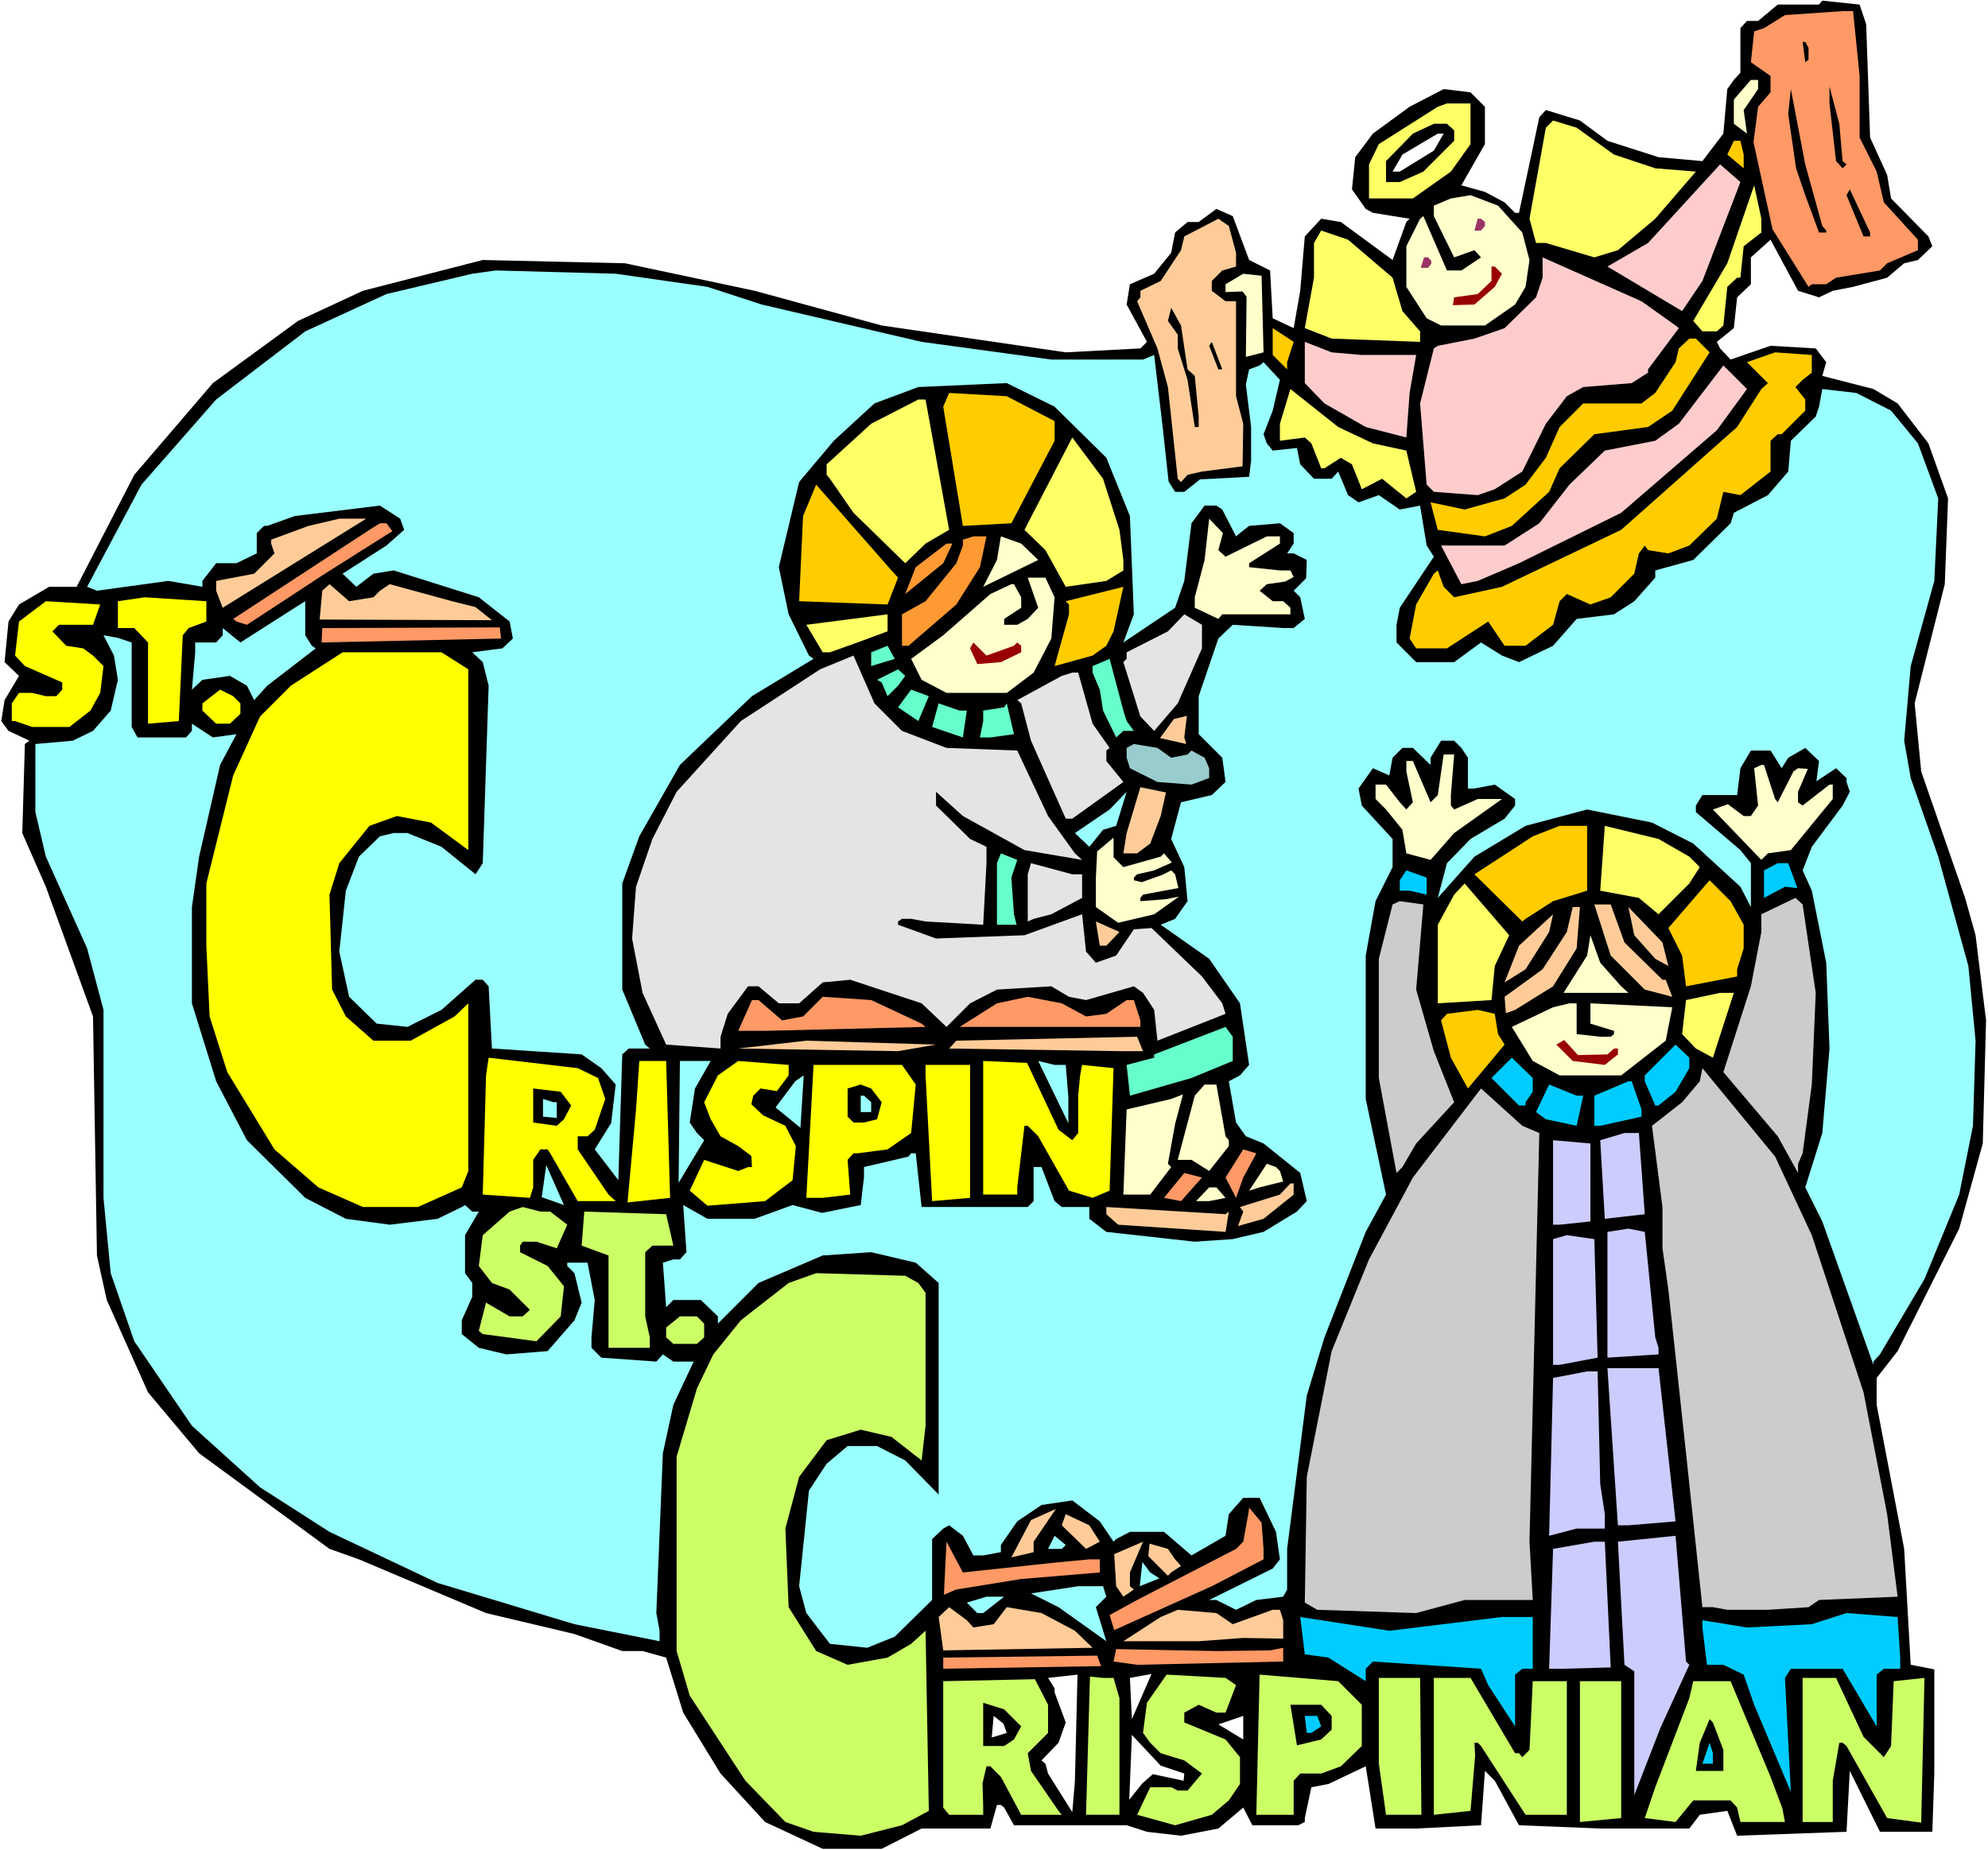 <?xml version="1.0" encoding="UTF-8" standalone="no"?>
<svg
   version="1.0"
   width="129.766mm"
   height="120.796mm"
   id="svg170"
   sodipodi:docname="Crispin &amp; Crispinian.wmf"
   xmlns:inkscape="http://www.inkscape.org/namespaces/inkscape"
   xmlns:sodipodi="http://sodipodi.sourceforge.net/DTD/sodipodi-0.dtd"
   xmlns="http://www.w3.org/2000/svg"
   xmlns:svg="http://www.w3.org/2000/svg">
  <rect width="100%" height="100%" fill="#808080" stroke="none"/>
  <sodipodi:namedview
     id="namedview170"
     pagecolor="#ffffff"
     bordercolor="#000000"
     borderopacity="0.25"
     inkscape:showpageshadow="2"
     inkscape:pageopacity="0.0"
     inkscape:pagecheckerboard="0"
     inkscape:deskcolor="#d1d1d1"
     inkscape:document-units="mm" />
  <defs
     id="defs1">
    <pattern
       id="WMFhbasepattern"
       patternUnits="userSpaceOnUse"
       width="6"
       height="6"
       x="0"
       y="0" />
  </defs>
  <path
     style="fill:#ffffff;fill-opacity:1;fill-rule:evenodd;stroke:none"
     d="M 0,456.551 H 490.455 V 0 H 0 Z"
     id="path1" />
  <path
     style="fill:#000000;fill-opacity:1;fill-rule:evenodd;stroke:none"
     d="m 460.398,5.98 0.97,27.959 4.202,9.212 0.97,5.818 9.211,9.373 0.97,2.424 -3.555,3.394 -3.394,0.808 -4.202,3.555 -8.403,2.263 -5.01,0.97 -3.394,1.616 -5.171,-1.616 -6.787,-12.606 -4.848,4.363 v 6.626 l -3.394,3.232 -0.808,7.596 -4.202,3.394 0.808,1.616 2.586,2.747 9.858,-3.394 11.15,0.646 2.586,3.394 -0.97,3.394 12.605,3.232 5.979,3.555 7.595,9.858 4.848,13.575 -0.808,21.171 -7.434,29.413 1.616,16.808 10.827,31.191 2.586,9.212 2.586,21.009 -0.808,30.383 -5.818,21.009 -15.19,30.221 -5.171,6.626 v 6.626 l 6.787,35.554 1.616,28.605 5.818,1.131 v 25.696 l -0.485,14.383 h -12.928 l -7.434,-15.03 -0.808,15.03 -26.987,0.97 -2.424,-6.141 -6.787,0.97 -2.586,3.394 h -21.978 l -20.038,-0.808 -5.979,-10.99 -2.424,-2.424 -0.97,13.414 -15.998,0.808 h -10.019 l -2.424,-15.353 -9.211,4.364 -4.202,0.808 -1.616,7.596 v 0.97 l -1.616,0.808 h -11.312 l -2.262,-4.364 -6.141,5.172 -9.211,1.778 -8.403,-0.97 -5.01,-1.616 h -27.795 l -2.424,-4.364 -0.808,-0.646 h -0.97 l -1.616,5.818 h -16.968 l -9.858,5.01 h -14.544 l -14.221,-6.626 -10.989,-11.959 -9.211,-15.03 -4.202,-13.575 -5.818,-1.616 h -5.01 L 141.723,403.22 119.907,398.048 88.557,384.796 81.285,382.21 49.126,358.615 36.522,343.585 26.341,320.798 23.917,309.808 22.947,250.82 11.312,218.821 l -5.818,-13.252 0.646,-21.979 1.131,-0.808 -5.171,-2.424 -1.778,-2.424 0.808,-5.172 3.555,-5.98 -3.555,-3.394 0.97,-10.02 2.586,-4.202 7.434,-4.363 h 6.787 l 14.221,-27.636 19.392,-22.626 21.008,-15.353 15.998,-7.434 29.573,-7.596 35.067,0.808 31.997,6.788 31.35,8.565 45.41,6.626 18.422,-0.97 1.616,-1.616 -5.01,-9.212 0.808,-5.01 5.979,-2.586 4.202,-5.172 0.97,-5.01 3.07,-2.586 h 2.747 l 4.363,-3.232 4.04,1.778 4.04,10.828 5.171,2.586 0.646,11.798 5.171,2.424 1.616,-9.212 1.131,-13.414 4.04,-4.363 4.848,0.808 12.766,9.373 3.394,-9.373 0.808,-0.808 -9.05,-1.454 -1.778,-0.97 -3.394,-4.848 0.808,-7.919 4.363,-5.818 9.05,-6.626 8.403,-4.363 6.626,0.808 3.555,3.555 v 9.212 l -5.818,10.181 5.818,1.616 4.848,2.586 2.586,2.586 h 0.97 l 5.01,-23.595 1.616,-1.778 8.403,2.586 6.787,5.01 12.605,4.04 10.827,0.97 5.171,-6.788 0.97,-10.99 1.616,-2.263 1.616,-1.778 V 6.949 l 1.616,-1.778 h 2.747 l 4.848,-4.04 h 10.181 l 0.808,-0.97 9.211,0.97 z"
     id="path2" />
  <path
     style="fill:#ff9966;fill-opacity:1;fill-rule:evenodd;stroke:none"
     d="m 458.782,18.747 v 15.191 l 4.202,8.404 1.778,7.596 8.403,9.212 v 2.586 l -7.595,3.232 -1.778,1.778 -10.827,1.778 -2.424,1.616 h -3.555 l -0.808,0.646 -8.888,-14.222 -4.686,-21.494 1.131,-8.727 3.07,-3.555 v -4.04 l -4.848,-3.394 0.808,-7.596 2.424,-0.808 5.171,-3.232 14.221,-0.97 h 2.586 z"
     id="path3" />
  <path
     style="fill:#000000;fill-opacity:1;fill-rule:evenodd;stroke:none"
     d="m 446.177,11.798 v 2.909 l -0.808,0.646 -0.646,-5.01 h 0.646 z"
     id="path4" />
  <path
     style="fill:#ffffcc;fill-opacity:1;fill-rule:evenodd;stroke:none"
     d="m 433.734,21.979 -3.555,5.172 0.808,5.818 -3.232,-2.424 v -5.98 l 4.202,-4.848 h 1.778 z"
     id="path5" />
  <path
     style="fill:#000000;fill-opacity:1;fill-rule:evenodd;stroke:none"
     d="m 454.58,39.756 0.97,0.808 -0.97,0.97 -1.616,-1.778 -1.616,-14.222 v -4.202 l 2.424,9.212 z"
     id="path6" />
  <path
     style="fill:#000000;fill-opacity:1;fill-rule:evenodd;stroke:none"
     d="m 449.571,55.756 0.97,1.131 v 0.485 h -1.778 l -3.394,-9.212 -2.262,-6.626 -1.939,-13.414 0.646,-6.141 3.555,18.585 z"
     id="path7" />
  <path
     style="fill:#ffff66;fill-opacity:1;fill-rule:evenodd;stroke:none"
     d="m 362.792,35.554 -4.848,6.788 -9.373,6.626 h -10.827 v -8.404 l 2.424,-5.01 14.544,-9.212 2.262,-0.808 h 5.818 z"
     id="path8" />
  <path
     style="fill:#ffff66;fill-opacity:1;fill-rule:evenodd;stroke:none"
     d="m 398.182,38.14 10.181,3.394 10.019,0.808 -10.019,11.636 -9.211,7.757 -5.818,1.778 -11.958,-3.555 h -2.424 l -1.616,-5.98 4.04,-22.464 1.778,-1.778 5.818,1.778 z"
     id="path9" />
  <path
     style="fill:#000000;fill-opacity:1;fill-rule:evenodd;stroke:none"
     d="m 358.752,32.161 v 2.586 l -7.595,7.596 -5.818,2.586 h -3.394 v -5.172 l 6.626,-6.788 5.171,-2.424 h 3.232 z"
     id="path10" />
  <path
     style="fill:#ffffff;fill-opacity:1;fill-rule:evenodd;stroke:none"
     d="m 353.742,37.171 -8.403,5.172 h -1.778 l 2.424,-4.202 8.726,-5.172 h 1.454 z"
     id="path11" />
  <path
     style="fill:#ffcc00;fill-opacity:1;fill-rule:evenodd;stroke:none"
     d="m 430.179,38.14 v 3.394 l -4.04,-3.394 1.616,-3.394 h 1.616 z"
     id="path12" />
  <path
     style="fill:#ffcccc;fill-opacity:1;fill-rule:evenodd;stroke:none"
     d="m 419.998,69.331 -5.01,7.434 -18.422,-10.99 10.019,-5.818 17.776,-19.393 5.01,4.363 z"
     id="path13" />
  <path
     style="fill:#ffff66;fill-opacity:1;fill-rule:evenodd;stroke:none"
     d="m 434.542,57.372 -4.363,3.394 -0.808,7.757 h -0.808 l -2.424,2.263 -0.97,9.535 -1.616,1.454 h -3.555 l -2.262,-2.586 8.403,-14.222 6.626,-19.232 1.778,8.242 z"
     id="path14" />
  <path
     style="fill:#000000;fill-opacity:1;fill-rule:evenodd;stroke:none"
     d="m 461.367,58.342 h -1.616 l -4.202,-10.181 0.808,-1.454 5.01,10.666 z"
     id="path15" />
  <path
     style="fill:#ffffcc;fill-opacity:1;fill-rule:evenodd;stroke:none"
     d="m 375.558,57.372 1.778,6.788 -0.97,6.626 -2.586,4.363 -7.434,5.172 H 355.52 l -3.555,-1.778 -5.01,-7.757 V 60.766 l 3.394,-6.788 0.808,-0.646 5.818,13.414 h 3.555 l 4.848,-3.232 -1.616,-1.778 -5.01,1.778 -5.01,-10.181 v -2.586 l 4.202,-1.778 4.848,-0.808 6.787,2.586 z"
     id="path16" />
  <path
     style="fill:#ffcc99;fill-opacity:1;fill-rule:evenodd;stroke:none"
     d="m 304.939,62.382 v 3.394 l -3.394,0.97 -2.586,2.586 v 2.424 l 3.394,2.586 h 2.586 v 23.434 l 1.778,6.788 -0.162,10.505 -10.019,1.293 -3.555,0.808 -1.616,1.778 -0.808,-0.808 -2.424,-22.626 -2.586,-9.535 -5.01,-11.636 0.808,-0.97 v -1.616 l 5.01,-2.424 5.01,-7.596 0.808,-3.394 8.403,-4.363 2.586,1.778 z"
     id="path17" />
  <path
     style="fill:#993265;fill-opacity:1;fill-rule:evenodd;stroke:none"
     d="m 366.347,54.786 v 0.97 l -0.97,1.131 h -1.616 l 0.808,-2.909 h 0.808 z"
     id="path18" />
  <path
     style="fill:#993265;fill-opacity:1;fill-rule:evenodd;stroke:none"
     d="m 353.096,64.321 v 0.808 l -0.808,0.97 H 350.51 l 0.808,-2.586 h 0.97 z"
     id="path19" />
  <path
     style="fill:#ffff66;fill-opacity:1;fill-rule:evenodd;stroke:none"
     d="m 343.561,68.523 2.424,8.242 4.363,5.01 v 2.586 l -21.816,-0.808 -6.626,-2.586 2.262,-12.444 v -8.565 l 1.778,-3.071 6.626,2.263 z"
     id="path20" />
  <path
     style="fill:#ffcccc;fill-opacity:1;fill-rule:evenodd;stroke:none"
     d="m 413.372,80.321 0.808,0.646 -7.595,10.181 v 0.808 l -4.04,2.586 -11.958,0.97 -4.04,2.263 -5.171,6.788 -5.818,11.798 -6.787,4.364 -4.202,1.454 -10.827,-0.808 -1.778,-1.778 -1.616,-20.04 3.394,-13.575 0.97,-0.646 9.05,-1.778 7.434,-2.586 7.757,-7.596 1.616,-4.848 v -5.01 l 24.402,10.828 z"
     id="path21" />
  <path
     style="fill:#990000;fill-opacity:1;fill-rule:evenodd;stroke:none"
     d="m 370.548,67.553 -1.778,3.232 -5.01,4.363 -5.333,0.162 0.323,-1.939 5.818,-0.808 3.394,-3.232 v -3.555 h 0.808 z"
     id="path22" />
  <path
     style="fill:#99ffff;fill-opacity:1;fill-rule:evenodd;stroke:none"
     d="m 174.528,70.786 13.413,4.363 39.43,9.212 31.997,4.363 h 22.624 l 2.747,-1.131 2.101,17.777 1.454,13.414 1.616,2.586 h 2.262 l 3.878,-3.071 12.12,-0.646 0.485,-4.04 v -8.242 l -1.293,-10.505 0.808,-3.717 2.586,-0.97 0.97,-0.808 4.04,4.363 -1.778,7.596 -2.262,5.818 0.808,2.263 1.454,1.778 5.979,-0.646 0.808,4.04 3.394,3.555 h 4.363 l 1.616,-1.778 2.424,5.818 2.586,1.778 5.01,-1.778 5.171,3.555 5.01,-0.97 1.616,9.858 1.778,2.747 -8.403,12.606 -0.808,4.202 v 4.364 l 4.848,4.848 h 9.373 l 6.626,-4.848 5.171,3.232 4.202,1.616 8.403,-4.04 5.818,-6.626 9.211,-1.131 5.01,-3.232 5.171,-5.818 v -1.778 l 9.373,-2.586 9.211,-9.05 0.808,-2.586 8.403,-4.364 5.01,-5.818 0.646,-7.596 6.141,-5.98 0.808,-2.424 0.808,-4.363 8.403,0.97 8.565,4.364 6.626,8.081 5.01,13.575 -0.97,20.363 -5.818,21.009 -1.616,18.424 1.616,9.212 6.787,19.393 7.434,26.989 1.778,18.424 -0.646,21.009 -3.394,16.969 -8.565,20.848 -10.989,18.585 -1.616,1.778 v 0.808 l -12.605,-35.393 -4.202,-8.404 4.202,-13.414 1.778,-20.848 -0.808,-21.171 -3.555,-17.777 -2.262,-5.01 2.262,-5.818 7.595,-10.181 1.778,-3.394 -0.808,-2.424 v -0.97 l -2.586,-2.424 -4.848,3.232 0.646,-5.01 -3.394,-3.232 -4.202,2.424 -1.616,2.586 -2.747,-4.364 h -4.848 l -2.586,4.364 -0.808,6.626 h -8.565 l -1.616,2.586 v 1.616 l 10.989,9.373 2.586,3.232 v 10.828 l -2.586,-5.01 -11.635,-10.666 -10.181,-5.172 -15.998,-3.232 -15.19,4.04 -12.605,7.596 -9.05,10.181 2.262,-8.565 5.818,-5.98 8.403,-5.01 2.586,-3.232 v -1.616 l -5.01,-3.555 -5.01,0.97 h -1.616 V 186.984 l -1.616,-2.424 -1.778,-1.778 h -3.232 l -2.586,4.202 v 1.778 l -4.363,-4.202 h -2.586 l -2.424,2.424 -0.808,4.364 -4.04,-1.778 -3.555,5.01 0.808,4.202 7.595,8.242 v 6.949 l -4.202,8.404 -2.424,13.414 v 35.393 l 5.01,23.595 -5.01,9.212 -10.181,26.019 -4.363,14.383 -4.848,37.817 v 10.02 l -0.97,1.778 -6.626,0.808 -5.01,2.424 -4.848,-2.424 h -1.778 l 15.675,-7.757 1.778,-2.263 -0.97,-6.788 -4.04,-8.404 h -4.04 l -3.555,4.04 -0.808,5.333 -8.403,4.848 -6.787,-5.818 h -8.403 l -3.394,1.778 -0.646,0.646 -3.394,-5.01 -6.787,-5.172 -7.595,1.131 -5.979,4.04 -4.04,5.818 v 1.778 l -4.363,0.808 h -2.424 l -2.586,-4.848 -3.394,-2.586 -1.454,0.808 -2.747,2.586 v 15.03 l -9.211,9.05 -6.787,2.747 -9.211,-0.97 -5.818,-7.596 -1.778,-6.626 2.424,-23.595 4.363,-6.626 5.171,-4.364 h 7.272 l 6.949,3.555 8.242,8.404 v -52.2 l -5.656,-5.01 -10.989,-2.586 -11.958,0.808 -15.837,6.788 -10.019,10.02 v -1.778 l -4.202,-4.04 h -6.787 l -1.778,1.778 -0.808,-10.99 2.586,-0.808 h 1.616 l 1.616,-1.778 -0.808,-11.636 5.979,3.394 h 11.635 l 9.373,-3.394 7.272,1.939 9.534,-1.939 0.808,-6.788 v -2.586 l 10.989,-2.586 0.646,-0.808 h 1.131 l 1.454,13.252 h 26.179 l 1.454,-1.454 v -8.404 h 1.939 l 3.232,8.404 1.778,1.454 h 6.787 v 2.909 l 4.202,3.232 21.816,2.424 9.373,-0.646 7.595,-1.778 8.242,-5.01 2.424,-2.586 -1.616,-6.949 -9.05,-7.272 -4.363,-1.778 -2.424,-3.394 -1.778,-10.181 2.747,-1.454 2.262,-2.586 -2.262,-15.191 -7.595,-10.99 -11.958,-8.404 3.555,-1.454 3.07,-4.364 -0.808,-8.404 -3.232,-6.949 2.424,-9.05 7.595,-1.778 3.394,-3.232 -0.808,-5.98 -5.818,-5.818 v -9.373 l 4.848,-14.222 3.555,-3.394 12.443,0.808 h 2.586 l 2.747,-2.263 -1.131,-5.333 -1.616,-1.616 3.07,-3.071 0.162,-4.525 -3.232,-1.616 h -1.616 l 1.616,-2.424 v -2.586 l -3.394,-2.424 -7.595,0.646 -2.262,1.778 -0.97,0.808 -3.394,-6.626 -1.454,-0.97 h -2.909 l -3.232,4.364 -1.778,14.222 -2.262,6.626 -12.766,8.565 2.586,-6.949 -0.97,-24.242 -5.818,-14.383 -12.766,-12.606 -11.797,-5.818 -21.816,0.97 -10.827,4.04 -10.019,9.212 -8.565,10.181 -5.01,21.009 2.424,11.636 5.01,10.181 1.131,0.808 -15.19,9.212 -17.776,16.969 -10.019,17.616 -4.202,11.636 v 26.181 l 5.656,13.575 1.131,0.97 h -5.171 l -1.616,1.454 -0.97,31.029 -5.818,-7.596 4.04,-6.464 1.131,-9.535 -3.555,-4.04 -4.848,-3.394 -22.139,-1.454 -0.808,-15.353 -1.454,-1.616 h -1.778 l -8.403,7.434 -8.403,4.202 -7.595,-0.808 -6.787,-6.626 -2.424,-11.151 1.616,-15.03 3.232,-8.404 5.171,-5.01 3.394,-0.808 h 3.394 l 8.403,3.394 8.403,6.788 1.778,-2.747 1.454,-43.797 -1.454,-5.818 -2.586,-2.424 7.434,-0.97 2.586,-2.424 -0.808,-4.202 -7.595,-5.98 -21.008,-6.626 -5.01,0.808 -4.202,3.232 -3.394,-3.232 10.827,-6.949 4.363,-3.879 -0.97,-2.747 -5.01,-3.232 -21.008,2.586 -6.787,2.424 h -0.808 l -1.778,1.778 v 5.01 l -5.01,2.424 H 53.328 l -3.394,4.364 v 1.454 l -8.403,-1.454 -17.614,2.424 -2.424,-0.97 13.413,-25.211 18.422,-21.009 21.978,-16.808 20.038,-9.212 21.17,-5.01 5.818,-0.808 29.573,0.808 z"
     id="path23" />
  <path
     style="fill:#ffffcc;fill-opacity:1;fill-rule:evenodd;stroke:none"
     d="m 311.726,86.947 -4.363,1.131 0.162,-13.575 v -1.293 l -0.97,-1.293 -4.202,0.162 v -1.939 l 4.363,-2.586 4.525,0.485 z"
     id="path24" />
  <path
     style="fill:#000000;fill-opacity:1;fill-rule:evenodd;stroke:none"
     d="m 292.98,91.149 1.778,1.616 0.97,10.02 v 2.586 h -0.97 l -1.778,-11.636 -2.424,-7.757 v -3.394 l -2.424,-3.394 0.808,-3.232 2.424,4.363 z"
     id="path25" />
  <path
     style="fill:#ffcc00;fill-opacity:1;fill-rule:evenodd;stroke:none"
     d="m 317.544,89.371 v 1.778 l -3.555,-3.555 v -6.626 l 5.171,3.394 z"
     id="path26" />
  <path
     style="fill:#ffcc00;fill-opacity:1;fill-rule:evenodd;stroke:none"
     d="m 421.776,86.947 -9.211,14.383 -5.979,4.04 -13.251,1.778 -8.565,8.404 -2.586,5.818 -9.211,8.404 -6.626,2.586 -11.635,-1.616 -1.778,-6.788 8.403,1.778 9.858,-2.747 5.171,-3.394 5.01,-6.626 3.394,-7.596 5.818,-5.818 h 14.382 l 3.394,-2.586 5.01,-7.596 0.808,-3.394 2.586,-2.424 h 1.616 z"
     id="path27" />
  <path
     style="fill:#000000;fill-opacity:1;fill-rule:evenodd;stroke:none"
     d="m 300.576,91.149 -2.262,-5.818 0.646,-0.97 2.586,6.788 z"
     id="path28" />
  <path
     style="fill:#ffcccc;fill-opacity:1;fill-rule:evenodd;stroke:none"
     d="m 335.966,87.593 h 13.413 l -1.616,9.373 -0.808,10.99 -10.019,-2.586 -10.181,-5.818 -4.848,-5.01 V 84.361 l 6.626,2.586 z"
     id="path29" />
  <path
     style="fill:#ffcc00;fill-opacity:1;fill-rule:evenodd;stroke:none"
     d="m 446.985,91.957 -2.262,1.778 -1.778,1.778 2.424,3.071 v 2.747 l -5.818,5.818 h -0.97 l -1.778,1.616 v 7.596 l -7.434,5.818 -4.202,-0.808 -1.616,6.626 -6.787,6.626 -5.171,1.939 -5.01,-0.808 -0.808,-1.131 -1.454,1.939 -1.131,5.01 -5.818,5.818 -5.01,1.778 -5.818,-2.586 -1.778,1.778 -1.616,5.818 -6.787,5.172 h -5.171 l -4.04,-5.98 -10.181,6.626 h -7.595 l -1.616,-2.424 1.616,-8.404 4.363,-7.596 0.97,-0.808 1.454,4.04 2.586,2.586 11.797,-2.586 29.411,-14.06 28.603,-25.373 5.979,-9.373 1.616,-1.454 -5.171,-5.172 6.949,-2.424 9.05,0.646 z"
     id="path30" />
  <path
     style="fill:#ffcccc;fill-opacity:1;fill-rule:evenodd;stroke:none"
     d="m 423.553,106.178 -23.594,20.363 -25.21,12.444 -10.181,4.364 -4.04,0.808 -5.01,-9.535 h 15.675 l 8.565,-5.495 7.434,-9.535 8.726,-8.404 12.443,-2.424 5.818,-4.202 10.989,-14.383 5.818,5.818 z"
     id="path31" />
  <path
     style="fill:#ffff66;fill-opacity:1;fill-rule:evenodd;stroke:none"
     d="m 338.713,109.411 8.242,1.778 2.424,10.181 -2.424,1.616 -5.979,-4.848 -5.01,2.586 -2.424,-6.141 -2.747,-1.616 -4.04,2.586 h -0.808 l -2.424,-6.141 -1.616,-1.454 -6.141,0.808 v -4.202 l 2.586,-8.565 11.797,9.373 z"
     id="path32" />
  <path
     style="fill:#ffcc00;fill-opacity:1;fill-rule:evenodd;stroke:none"
     d="m 260.176,103.916 v 4.848 l -10.666,20.363 -11.958,0.646 -4.848,-29.413 1.454,-3.394 14.221,0.808 z"
     id="path33" />
  <path
     style="fill:#ffff66;fill-opacity:1;fill-rule:evenodd;stroke:none"
     d="m 234.158,130.743 -5.818,3.394 -5.01,4.848 -12.766,-12.444 -5.818,-8.404 -0.808,-0.97 v -2.586 l 10.989,-10.02 11.635,-5.98 h 1.778 z"
     id="path34" />
  <path
     style="fill:#ffff66;fill-opacity:1;fill-rule:evenodd;stroke:none"
     d="m 276.174,130.743 0.97,7.434 v 2.586 l -4.202,2.586 -10.019,1.454 -5.01,-9.05 -5.171,-5.01 11.797,-22.787 7.595,10.181 z"
     id="path35" />
  <path
     style="fill:#ffcc00;fill-opacity:1;fill-rule:evenodd;stroke:none"
     d="m 221.553,142.541 -2.586,6.626 -21.816,-0.808 0.97,-21.009 3.232,-7.757 18.584,21.171 z"
     id="path36" />
  <path
     style="fill:#ffcc99;fill-opacity:1;fill-rule:evenodd;stroke:none"
     d="m 54.944,149.975 -1.616,-4.202 v -2.424 l 9.373,-1.778 5.01,-5.01 -0.808,-2.424 v -0.97 l 9.211,-3.394 7.595,-1.778 h 6.626 z"
     id="path37" />
  <path
     style="fill:#ffffcc;fill-opacity:1;fill-rule:evenodd;stroke:none"
     d="m 300.576,135.753 1.778,1.616 10.181,-5.01 h 3.232 v 1.778 l -7.595,4.848 v 0.97 l 7.595,0.808 h 2.586 l 0.808,1.616 -2.101,1.131 -4.525,0.646 -1.778,1.616 3.232,2.586 h 2.586 l 1.778,1.616 v 1.616 h -16.806 l -0.97,1.131 -5.818,-2.747 v -2.586 l 2.424,-9.212 1.131,-10.181 3.394,3.555 z"
     id="path38" />
  <path
     style="fill:#ff9966;fill-opacity:1;fill-rule:evenodd;stroke:none"
     d="m 96.798,131.067 -16.645,10.505 -19.23,12.606 -2.586,-0.808 -0.808,-0.646 33.613,-21.979 2.586,-1.616 h 1.616 z"
     id="path39" />
  <path
     style="fill:#ff9932;fill-opacity:1;fill-rule:evenodd;stroke:none"
     d="m 241.753,139.955 -5.818,9.212 -11.797,10.181 h -1.616 v -7.757 l 5.818,-3.232 7.595,-9.373 1.616,-4.364 v -1.454 l 2.586,-0.808 h 3.232 z"
     id="path40" />
  <path
     style="fill:#ffffcc;fill-opacity:1;fill-rule:evenodd;stroke:none"
     d="m 256.136,138.177 -13.574,6.626 3.394,-6.626 0.97,-5.818 5.01,1.778 z"
     id="path41" />
  <path
     style="fill:#ff9932;fill-opacity:1;fill-rule:evenodd;stroke:none"
     d="m 232.704,138.986 -9.373,7.596 2.586,-6.626 7.595,-5.818 h 1.454 z"
     id="path42" />
  <path
     style="fill:#ffffcc;fill-opacity:1;fill-rule:evenodd;stroke:none"
     d="m 260.176,147.389 -0.808,10.181 -4.363,8.404 -6.626,5.01 h -14.867 l -6.141,-3.232 -2.586,-5.172 7.918,-5.818 11.635,-10.181 5.171,-2.424 h 0.646 l 1.778,3.232 v 2.586 l -4.202,2.747 v 1.454 h 3.232 l 2.586,-1.454 2.586,-2.747 -2.586,-7.434 h 4.363 z"
     id="path43" />
  <path
     style="fill:#ffcc99;fill-opacity:1;fill-rule:evenodd;stroke:none"
     d="m 92.112,147.389 1.616,-1.616 2.424,-1.616 15.352,4.202 5.818,1.454 4.04,3.232 -42.501,-0.162 0.646,-7.111 1.778,-1.616 4.848,4.202 z"
     id="path44" />
  <path
     style="fill:#ffcc00;fill-opacity:1;fill-rule:evenodd;stroke:none"
     d="m 272.942,159.349 -3.394,2.424 -9.373,2.586 3.555,-12.767 v -2.424 l -0.808,-0.808 14.221,-3.555 -2.424,10.99 z"
     id="path45" />
  <path
     style="fill:#ffff00;fill-opacity:1;fill-rule:evenodd;stroke:none"
     d="m 50.904,153.369 -4.363,1.616 -1.454,1.778 -0.97,21.171 -7.595,0.646 v -20.04 l -3.394,-3.555 h -4.04 v -6.626 l 6.626,-0.97 15.19,0.97 z"
     id="path46" />
  <path
     style="fill:#ffff00;fill-opacity:1;fill-rule:evenodd;stroke:none"
     d="m 22.947,154.177 h -8.403 l -1.616,1.616 3.394,3.555 4.202,0.646 2.424,1.778 2.586,2.586 -0.808,6.626 -2.424,4.364 -5.171,4.04 h -9.211 l -4.202,-1.454 H 2.909 v -4.363 l 1.778,-2.586 H 7.918 l 3.394,0.808 h 2.586 l 1.454,-1.616 v -1.778 l -9.211,-4.04 -2.424,-2.586 0.97,-8.404 6.626,-5.01 13.413,0.808 z"
     id="path47" />
  <path
     style="fill:#99ffff;fill-opacity:1;fill-rule:evenodd;stroke:none"
     d="m 76.922,159.349 0.97,0.646 -11.958,9.212 -3.232,3.555 -1.778,-3.555 -4.202,-2.424 -6.787,0.97 -2.586,2.424 0.808,-9.212 v -2.424 h 5.171 l 1.616,-1.778 v -1.778 l 4.363,3.555 13.413,-8.565 2.586,-1.616 v 8.404 z"
     id="path48" />
  <path
     style="fill:#ffff66;fill-opacity:1;fill-rule:evenodd;stroke:none"
     d="m 211.534,158.54 -6.787,2.424 h -1.778 l -4.04,-6.788 20.038,-2.586 v 4.202 z"
     id="path49" />
  <path
     style="fill:#e4e4e4;fill-opacity:1;fill-rule:evenodd;stroke:none"
     d="m 296.536,159.995 -5.979,13.575 -5.818,6.788 -3.394,-3.555 -4.202,-13.414 0.808,-0.808 v -1.616 l 10.181,-5.172 4.04,-4.202 4.363,2.586 z"
     id="path50" />
  <path
     style="fill:#ff9966;fill-opacity:1;fill-rule:evenodd;stroke:none"
     d="m 123.624,157.571 -44.278,0.97 0.162,-3.555 43.794,-0.162 z"
     id="path51" />
  <path
     style="fill:#99ffff;fill-opacity:1;fill-rule:evenodd;stroke:none"
     d="m 32.482,158.54 v 20.848 l 1.454,2.586 h 11.958 l 1.454,-1.616 v -1.778 l 5.171,3.394 5.818,-0.808 -4.04,7.596 -5.171,22.626 -1.778,12.444 v 23.757 l 5.979,19.232 7.595,14.545 14.382,14.222 10.019,5.172 10.827,1.454 11.797,-1.454 5.979,-2.909 0.808,-0.485 1.778,1.616 h 1.616 l -3.394,5.818 v 9.373 l 1.778,2.424 v 3.394 l -2.586,5.818 v 3.394 l 4.202,3.394 6.787,1.616 10.181,-0.808 6.626,-7.596 1.778,-4.364 -1.778,-7.272 -1.778,-1.778 v -0.808 h 5.01 l 1.778,9.212 -0.808,9.212 v 2.586 l 2.424,2.424 13.574,0.97 1.616,-1.778 2.586,1.778 h 5.01 l -5.01,10.666 -2.586,11.959 -1.616,39.433 0.808,4.363 v 2.586 L 141.723,400.795 107.949,390.614 81.285,378.008 64.155,367.019 47.349,351.827 33.128,330.979 27.31,314.172 25.533,295.587 V 249.204 L 21.493,234.013 11.312,211.387 8.726,200.398 v -16.808 l 9.211,-0.808 5.01,-2.424 4.363,-5.01 1.778,-7.596 -0.97,-5.98 -2.586,-5.01 3.555,0.646 z"
     id="path52" />
  <path
     style="fill:#990000;fill-opacity:1;fill-rule:evenodd;stroke:none"
     d="m 250.157,159.349 0.808,-0.808 0.97,0.808 v 1.616 l -5.01,2.424 -5.818,0.485 -1.778,-3.879 0.808,-1.454 3.232,3.232 z"
     id="path53" />
  <path
     style="fill:#66ffcc;fill-opacity:1;fill-rule:evenodd;stroke:none"
     d="m 214.928,164.358 v -3.394 l 4.04,-1.616 1.778,3.232 z"
     id="path54" />
  <path
     style="fill:#ffff00;fill-opacity:1;fill-rule:evenodd;stroke:none"
     d="m 115.544,165.167 v 44.605 l -9.211,-6.788 -8.403,-1.616 -6.787,2.424 -7.434,9.212 -2.424,7.757 0.646,23.434 3.394,6.626 6.787,5.98 h 9.211 l 10.827,-5.98 3.394,-3.232 v 41.372 l -1.616,4.04 -10.827,4.848 H 89.526 l -10.989,-4.848 -10.827,-9.373 -11.635,-19.07 -4.363,-13.737 -0.808,-17.454 v -15.353 l 6.626,-26.666 6.626,-14.545 7.595,-7.596 12.766,-8.242 h 24.402 z"
     id="path55" />
  <path
     style="fill:#e4e4e4;fill-opacity:1;fill-rule:evenodd;stroke:none"
     d="m 222.523,180.358 10.989,4.202 17.453,0.646 7.595,16.161 6.626,9.212 1.778,1.616 -14.221,-2.424 -15.19,-8.404 -6.626,-5.98 v 3.394 l 8.403,8.242 4.04,1.939 v 4.04 l -0.808,15.191 -14.221,-0.808 -3.555,-0.646 h -2.262 l -0.97,0.646 v 0.808 l 9.373,3.394 21.816,-0.808 14.221,-5.172 0.97,9.212 2.424,2.747 5.01,-1.778 4.363,-6.464 4.363,-0.323 12.443,11.959 5.01,6.626 0.808,2.586 -16.806,6.626 -0.808,-7.596 -2.747,-4.202 -2.262,-1.616 -11.797,3.394 -4.202,-0.808 -4.363,-2.586 -13.413,0.808 -6.626,3.394 -5.818,5.818 -6.141,-5.818 -17.614,-5.818 -6.787,0.646 -5.818,5.172 h -5.01 l -5.01,-4.202 h -2.586 l -5.01,6.788 -1.778,5.656 v 2.909 l -13.413,-0.97 -5.818,-12.767 -2.586,-13.414 0.97,-12.767 4.04,-11.798 5.979,-11.636 15.837,-17.454 19.554,-12.767 8.242,-3.394 5.171,11.798 z"
     id="path56" />
  <path
     style="fill:#66ffcc;fill-opacity:1;fill-rule:evenodd;stroke:none"
     d="m 277.952,177.934 1.778,2.424 h -2.586 l -1.778,1.616 -3.232,-6.626 -0.808,-5.172 -1.778,-4.202 v -1.616 l 4.202,-1.778 3.394,12.767 z"
     id="path57" />
  <path
     style="fill:#66ffcc;fill-opacity:1;fill-rule:evenodd;stroke:none"
     d="m 221.553,169.207 -2.586,2.586 -1.454,-3.394 -1.131,-0.646 5.171,-2.586 1.778,1.616 z"
     id="path58" />
  <path
     style="fill:#e4e4e4;fill-opacity:1;fill-rule:evenodd;stroke:none"
     d="m 269.548,178.58 4.202,5.98 -0.808,0.646 v 2.586 l 4.202,5.172 -12.605,9.05 h -1.616 l -8.565,-19.232 -2.424,-9.212 -0.97,-0.808 10.989,-5.98 2.586,-0.808 h 1.454 z"
     id="path59" />
  <path
     style="fill:#ffff00;fill-opacity:1;fill-rule:evenodd;stroke:none"
     d="m 59.307,173.57 v 2.586 l -2.586,2.424 H 53.328 l -3.394,-3.232 v -1.778 l 4.363,-3.394 3.232,1.616 z"
     id="path60" />
  <path
     style="fill:#66ffcc;fill-opacity:1;fill-rule:evenodd;stroke:none"
     d="m 226.563,177.934 -5.01,-3.394 3.232,-4.364 4.363,1.616 z"
     id="path61" />
  <path
     style="fill:#66ffcc;fill-opacity:1;fill-rule:evenodd;stroke:none"
     d="m 238.521,175.348 -0.97,6.626 -7.595,-2.586 1.616,-5.818 5.171,1.778 z"
     id="path62" />
  <path
     style="fill:#66ffcc;fill-opacity:1;fill-rule:evenodd;stroke:none"
     d="m 244.339,181.974 h -2.586 l 0.808,-4.04 v -2.586 l 5.171,-0.808 0.646,-0.97 1.778,7.596 z"
     id="path63" />
  <path
     style="fill:#ffcc99;fill-opacity:1;fill-rule:evenodd;stroke:none"
     d="m 292.657,183.59 -6.464,-1.454 3.394,-4.687 3.232,-0.808 -0.646,5.333 z"
     id="path64" />
  <path
     style="fill:#99cccc;fill-opacity:1;fill-rule:evenodd;stroke:none"
     d="m 288.94,186.984 4.04,-0.808 0.97,-0.97 3.232,1.778 1.131,2.586 v 2.424 l -4.363,1.616 -8.403,-0.646 -6.787,-3.394 -0.808,-2.586 v -2.424 l 1.778,-0.97 5.818,0.97 z"
     id="path65" />
  <path
     style="fill:#ffffcc;fill-opacity:1;fill-rule:evenodd;stroke:none"
     d="m 357.944,198.782 0.808,0.97 5.818,-2.586 h 5.979 l -11.797,8.404 -5.818,6.626 -5.979,-1.616 -0.97,-5.818 -4.04,-5.01 -2.586,-2.586 v -3.555 h 2.586 l 3.394,4.364 1.616,1.778 1.616,-1.778 -1.616,-7.596 v -2.586 h 1.616 l 4.363,10.181 1.778,-1.778 1.454,-10.02 h 2.586 l -0.808,10.02 z"
     id="path66" />
  <path
     style="fill:#ffffcc;fill-opacity:1;fill-rule:evenodd;stroke:none"
     d="m 437.935,197.166 0.646,0.808 3.878,-7.596 1.131,-0.808 2.424,0.162 -2.424,5.656 v 2.586 l 1.131,0.808 6.626,-5.172 h 0.808 v 3.555 l -10.342,12.606 -5.656,0.808 -1.616,1.616 -11.958,-12.444 3.717,-1.293 3.878,2.909 h 1.778 l 1.778,-2.586 -0.97,-9.212 1.778,-0.808 h 0.646 z"
     id="path67" />
  <path
     style="fill:#99ffff;fill-opacity:1;fill-rule:evenodd;stroke:none"
     d="m 272.134,204.761 -3.394,4.202 -3.555,-3.394 8.565,-5.818 4.202,-4.364 -2.586,8.404 z"
     id="path68" />
  <path
     style="fill:#ffcc99;fill-opacity:1;fill-rule:evenodd;stroke:none"
     d="m 286.355,201.367 -2.586,6.788 -3.232,2.424 h -3.394 l 0.808,-5.01 3.394,-11.313 6.302,1.293 z"
     id="path69" />
  <path
     style="fill:#ffcc00;fill-opacity:1;fill-rule:evenodd;stroke:none"
     d="m 391.556,219.791 -8.403,2.586 -6.787,4.364 -0.808,0.646 -11.797,-11.636 14.382,-9.373 6.626,-2.586 h 6.787 z"
     id="path70" />
  <path
     style="fill:#ffff66;fill-opacity:1;fill-rule:evenodd;stroke:none"
     d="m 416.766,211.387 2.586,2.586 -2.586,4.04 -7.595,7.596 -4.848,-4.04 -9.534,-1.778 1.131,-15.999 13.251,3.232 z"
     id="path71" />
  <path
     style="fill:#ffffcc;fill-opacity:1;fill-rule:evenodd;stroke:none"
     d="m 277.144,213.973 9.211,-2.586 0.808,-0.808 1.939,2.263 -4.363,1.939 -4.202,0.97 -0.808,0.808 v 0.646 l 1.939,0.485 5.01,-1.778 2.262,-1.131 0.97,0.97 0.808,3.394 -3.555,0.646 -5.171,0.97 -0.646,0.808 v 0.808 l 6.302,-0.485 3.232,-0.646 -6.141,4.364 -8.888,2.101 -5.494,-3.879 v -7.272 l 0.323,-6.464 4.04,-3.394 v 4.848 z"
     id="path72" />
  <path
     style="fill:#66ffcc;fill-opacity:1;fill-rule:evenodd;stroke:none"
     d="m 249.51,216.559 0.646,9.05 0.646,2.586 h -4.848 v -15.191 l 0.97,-2.424 4.04,1.616 z"
     id="path73" />
  <path
     style="fill:#e4e4e4;fill-opacity:1;fill-rule:evenodd;stroke:none"
     d="m 266.963,215.751 v 5.818 l -7.595,4.04 -4.363,1.131 -1.454,0.646 v -11.636 l 0.808,-2.747 10.181,2.747 z"
     id="path74" />
  <path
     style="fill:#00ccff;fill-opacity:1;fill-rule:evenodd;stroke:none"
     d="m 443.43,219.145 -3.07,-0.323 -5.171,2.747 v -6.788 l 3.394,-1.778 h 2.586 z"
     id="path75" />
  <path
     style="fill:#00ccff;fill-opacity:1;fill-rule:evenodd;stroke:none"
     d="m 351.964,220.761 -4.202,-0.97 h -2.424 v -2.586 l 1.616,-2.424 5.01,1.778 z"
     id="path76" />
  <path
     style="fill:#ffcc00;fill-opacity:1;fill-rule:evenodd;stroke:none"
     d="m 430.179,228.195 v 5.818 l -1.616,5.172 v 1.778 l -12.605,2.424 -0.97,-7.596 -3.394,-6.788 10.181,-11.798 5.171,5.172 z"
     id="path77" />
  <path
     style="fill:#ffff66;fill-opacity:1;fill-rule:evenodd;stroke:none"
     d="m 368.771,238.376 -0.808,8.404 -13.251,0.808 v -19.393 l 4.04,-7.434 2.586,-2.747 10.989,12.767 z"
     id="path78" />
  <path
     style="fill:#cccccc;fill-opacity:1;fill-rule:evenodd;stroke:none"
     d="m 447.955,245.002 -0.97,22.626 -2.262,16.969 -1.131,2.586 v 2.263 l -5.01,-9.05 -13.413,-15.838 6.787,-21.171 2.586,-13.414 v -4.364 l 8.403,-4.04 1.778,1.616 z"
     id="path79" />
  <path
     style="fill:#cccccc;fill-opacity:1;fill-rule:evenodd;stroke:none"
     d="m 351.156,223.185 -1.778,21.009 4.363,15.191 5.01,12.606 -9.373,10.181 -3.394,5.818 -1.454,1.454 -4.363,-23.434 V 236.599 l 3.394,-13.414 1.778,-0.808 z"
     id="path80" />
  <path
     style="fill:#ffcc99;fill-opacity:1;fill-rule:evenodd;stroke:none"
     d="m 400.768,232.558 9.373,9.212 h 0.808 l 1.616,4.202 -6.787,-1.778 -8.403,-8.404 -4.04,-12.606 h 4.04 z"
     id="path81" />
  <path
     style="fill:#ffcc99;fill-opacity:1;fill-rule:evenodd;stroke:none"
     d="m 388.971,234.013 -5.818,9.373 -9.373,5.818 -2.262,0.808 -0.323,-4.04 9.373,-6.788 5.979,-9.212 1.454,-6.141 h 1.778 z"
     id="path82" />
  <path
     style="fill:#ffcc99;fill-opacity:1;fill-rule:evenodd;stroke:none"
     d="m 411.595,238.376 -3.232,-1.778 -5.171,-5.818 -1.454,-6.949 8.403,8.727 z"
     id="path83" />
  <path
     style="fill:#ffcc99;fill-opacity:1;fill-rule:evenodd;stroke:none"
     d="m 376.366,239.184 -5.171,3.232 3.555,-9.05 8.403,-7.757 -0.97,4.364 z"
     id="path84" />
  <path
     style="fill:#ffcc99;fill-opacity:1;fill-rule:evenodd;stroke:none"
     d="m 272.942,233.366 h -1.616 l -0.97,-5.98 5.818,2.586 z"
     id="path85" />
  <path
     style="fill:#ffffcc;fill-opacity:1;fill-rule:evenodd;stroke:none"
     d="m 399.96,243.386 1.778,1.616 h -15.998 l 5.818,-9.212 0.808,-5.01 2.424,6.788 z"
     id="path86" />
  <path
     style="fill:#ffff66;fill-opacity:1;fill-rule:evenodd;stroke:none"
     d="m 422.584,261.002 -4.202,-2.263 -3.394,-3.555 0.97,-8.404 8.403,-1.778 h 3.394 z"
     id="path87" />
  <path
     style="fill:#ff9966;fill-opacity:1;fill-rule:evenodd;stroke:none"
     d="m 227.371,252.598 0.97,0.808 -39.592,0.97 h -6.626 l 3.394,-7.596 h 1.616 l 5.818,5.01 5.171,-0.97 4.848,-4.848 11.958,0.808 z"
     id="path88" />
  <path
     style="fill:#ff9966;fill-opacity:1;fill-rule:evenodd;stroke:none"
     d="m 267.933,250.82 5.01,-0.646 5.01,-3.394 h 1.778 l 1.616,5.01 v 1.616 h -44.602 l 9.211,-5.818 7.595,-1.616 8.403,1.616 z"
     id="path89" />
  <path
     style="fill:#ffffcc;fill-opacity:1;fill-rule:evenodd;stroke:none"
     d="m 388.971,255.184 5.818,0.646 h 2.586 l 0.808,-0.646 v -0.808 l -5.818,-1.778 v -5.01 l 20.2,0.97 -1.616,8.242 -10.989,8.565 h -15.19 l -6.626,-3.555 -5.171,-8.404 10.181,-4.848 4.04,-0.97 h 1.778 z"
     id="path90" />
  <path
     style="fill:#ffcc00;fill-opacity:1;fill-rule:evenodd;stroke:none"
     d="m 369.579,255.184 1.616,2.586 -9.05,10.828 -4.202,-7.596 -2.424,-9.212 1.454,-1.616 7.595,-0.97 4.202,0.97 z"
     id="path91" />
  <path
     style="fill:#66ffcc;fill-opacity:1;fill-rule:evenodd;stroke:none"
     d="m 304.131,261.81 -10.181,4.202 -15.19,4.364 -0.808,-7.596 6.787,-1.778 v -0.808 l 17.614,-6.788 1.778,2.424 z"
     id="path92" />
  <path
     style="fill:#ffcc99;fill-opacity:1;fill-rule:evenodd;stroke:none"
     d="m 276.174,259.386 -42.016,-0.646 1.778,-1.939 44.602,-0.97 1.454,3.555 z"
     id="path93" />
  <path
     style="fill:#ffcc99;fill-opacity:1;fill-rule:evenodd;stroke:none"
     d="m 221.553,259.386 -39.43,-0.646 16.806,-1.939 31.997,0.97 z"
     id="path94" />
  <path
     style="fill:#990000;fill-opacity:1;fill-rule:evenodd;stroke:none"
     d="m 389.294,260.355 7.272,-0.162 1.616,-1.454 h 0.97 v 1.454 l -3.232,2.586 -7.918,-0.97 -4.04,-4.04 1.939,-1.131 z"
     id="path95" />
  <path
     style="fill:#00ccff;fill-opacity:1;fill-rule:evenodd;stroke:none"
     d="m 416.766,263.588 -3.394,5.818 -4.202,3.394 h -0.808 l -2.586,-5.98 v -1.454 l 7.595,-7.596 3.394,3.232 z"
     id="path96" />
  <path
     style="fill:#ffff00;fill-opacity:1;fill-rule:evenodd;stroke:none"
     d="m 147.541,266.012 1.778,5.172 -2.586,7.596 -1.778,1.616 h -2.424 v 3.232 l 7.595,11.151 1.778,1.616 h -9.373 l -6.787,-11.798 -0.646,-0.97 h -1.778 l -1.778,2.586 v 6.788 l -0.808,2.586 -11.635,-0.808 0.808,-29.413 0.646,-4.364 21.978,2.586 z"
     id="path97" />
  <path
     style="fill:#00ccff;fill-opacity:1;fill-rule:evenodd;stroke:none"
     d="m 378.144,269.406 -1.778,2.586 v 0.808 h -1.616 l -6.787,-6.788 5.01,-5.01 5.171,5.01 z"
     id="path98" />
  <path
     style="fill:#ffff00;fill-opacity:1;fill-rule:evenodd;stroke:none"
     d="m 165.317,295.587 -10.504,1.131 2.101,-22.949 0.808,-11.959 h 6.626 z"
     id="path99" />
  <path
     style="fill:#99ffff;fill-opacity:1;fill-rule:evenodd;stroke:none"
     d="m 171.457,268.598 -1.293,8.404 1.778,2.586 1.778,1.778 -6.302,10.505 0.323,-30.06 h 7.595 z"
     id="path100" />
  <path
     style="fill:#ffff00;fill-opacity:1;fill-rule:evenodd;stroke:none"
     d="m 194.566,265.365 -2.909,3.879 -4.04,-0.646 -1.778,1.778 -0.485,2.101 2.909,2.747 5.494,2.586 2.586,5.01 -0.808,8.404 -6.787,5.172 -14.221,1.131 -4.363,-3.717 3.555,-7.596 8.403,2.747 2.424,-0.97 h 0.97 l -0.162,-2.747 -3.232,-2.424 -4.363,-2.424 -2.424,-4.202 -1.616,-4.202 3.394,-6.626 5.01,-3.555 12.443,0.97 z"
     id="path101" />
  <path
     style="fill:#ffff00;fill-opacity:1;fill-rule:evenodd;stroke:none"
     d="m 261.145,278.779 3.394,2.586 1.454,-1.778 v -9.212 l 0.485,-5.01 0.485,-2.586 7.757,0.808 -0.97,30.221 -4.202,1.778 -5.818,-1.778 -7.595,-13.414 -2.586,-2.586 h -0.808 l -1.778,15.191 v 1.778 h -8.403 v -32.969 l 10.827,0.485 z"
     id="path102" />
  <path
     style="fill:#99ffff;fill-opacity:1;fill-rule:evenodd;stroke:none"
     d="m 262.923,262.78 0.646,7.919 v 6.464 l -7.434,-15.353 4.04,0.97 z"
     id="path103" />
  <path
     style="fill:#ffff00;fill-opacity:1;fill-rule:evenodd;stroke:none"
     d="m 225.917,267.628 -1.131,11.959 -5.818,4.04 -7.434,0.97 h -0.97 l -1.454,1.616 0.646,8.565 -6.787,0.808 h -4.04 l 1.778,-32.807 h 21.816 z"
     id="path104" />
  <path
     style="fill:#ffff00;fill-opacity:1;fill-rule:evenodd;stroke:none"
     d="m 239.329,295.587 -9.373,0.808 -1.616,-31.029 v -2.586 h 10.989 z"
     id="path105" />
  <path
     style="fill:#cccccc;fill-opacity:1;fill-rule:evenodd;stroke:none"
     d="m 446.985,304.798 12.766,38.787 5.818,30.06 2.586,20.363 -19.392,0.808 -2.586,1.778 -10.019,0.646 h -10.019 l -3.555,-0.646 h -2.586 l -4.04,-37.979 -4.363,-40.403 -1.454,-10.181 v -10.181 l -2.586,-20.04 7.434,-5.818 4.363,-5.172 0.646,-3.232 17.938,21.817 z"
     id="path106" />
  <path
     style="fill:#00ccff;fill-opacity:1;fill-rule:evenodd;stroke:none"
     d="m 404.969,273.769 v 1.778 l -10.181,2.263 h -1.454 v -7.434 l 8.403,-3.555 h 0.808 z"
     id="path107" />
  <path
     style="fill:#000000;fill-opacity:1;fill-rule:evenodd;stroke:none"
     d="m 217.513,271.991 -1.131,4.202 -3.232,0.808 h -2.586 l -1.454,-1.454 v -6.949 l 3.232,-0.97 2.586,0.97 z"
     id="path108" />
  <path
     style="fill:#ffffcc;fill-opacity:1;fill-rule:evenodd;stroke:none"
     d="m 302.353,280.395 0.808,0.97 v 1.454 l -4.848,6.141 -4.363,-2.747 h -3.394 l 4.202,-15.838 2.424,-2.747 h 2.909 z"
     id="path109" />
  <path
     style="fill:#00ccff;fill-opacity:1;fill-rule:evenodd;stroke:none"
     d="m 390.587,270.375 -1.616,7.434 -7.595,-1.616 -2.424,-1.778 3.232,-6.788 6.787,2.747 z"
     id="path110" />
  <path
     style="fill:#000000;fill-opacity:1;fill-rule:evenodd;stroke:none"
     d="m 140.915,272.799 -1.778,3.394 -1.778,1.616 -5.818,-0.808 v -8.404 l 6.787,0.808 z"
     id="path111" />
  <path
     style="fill:#99ffff;fill-opacity:1;fill-rule:evenodd;stroke:none"
     d="m 197.475,278.294 -6.141,-5.01 4.848,-6.464 2.101,-1.454 z"
     id="path112" />
  <path
     style="fill:#cccccc;fill-opacity:1;fill-rule:evenodd;stroke:none"
     d="m 379.76,279.587 -2.424,100.845 0.808,14.383 h -16.806 l -11.958,3.232 -24.402,-0.808 -3.07,-1.778 0.485,-31.029 6.141,-31.029 9.211,-22.626 10.827,-20.201 16.806,-21.979 10.181,9.212 z"
     id="path113" />
  <path
     style="fill:#99ffff;fill-opacity:1;fill-rule:evenodd;stroke:none"
     d="m 214.928,271.991 v 2.424 h -2.586 v -4.04 h 0.808 z"
     id="path114" />
  <path
     style="fill:#ffffcc;fill-opacity:1;fill-rule:evenodd;stroke:none"
     d="m 289.91,277.325 -1.778,9.858 0.808,0.808 -5.171,6.788 h -6.626 l 0.808,-21.009 10.989,-2.586 2.909,-1.131 z"
     id="path115" />
  <path
     style="fill:#99ffff;fill-opacity:1;fill-rule:evenodd;stroke:none"
     d="m 137.36,271.991 v 3.879 l -3.394,-0.323 v -4.364 l 2.586,0.808 z"
     id="path116" />
  <path
     style="fill:#ccccff;fill-opacity:1;fill-rule:evenodd;stroke:none"
     d="m 405.777,299.627 -9.858,1.131 -1.131,-19.393 5.979,-1.778 h 3.555 z"
     id="path117" />
  <path
     style="fill:#ccccff;fill-opacity:1;fill-rule:evenodd;stroke:none"
     d="m 392.364,301.405 -7.595,0.808 h -1.616 v -20.848 l 9.211,0.808 z"
     id="path118" />
  <path
     style="fill:#ff9966;fill-opacity:1;fill-rule:evenodd;stroke:none"
     d="m 306.716,290.577 -1.778,5.01 -2.586,-5.01 4.363,-6.949 3.232,0.97 z"
     id="path119" />
  <path
     style="fill:#ffffcc;fill-opacity:1;fill-rule:evenodd;stroke:none"
     d="m 315.766,288.961 0.808,2.586 -5.818,1.454 -2.586,0.808 4.363,-6.626 2.262,0.808 z"
     id="path120" />
  <path
     style="fill:#ff9966;fill-opacity:1;fill-rule:evenodd;stroke:none"
     d="m 291.364,296.395 -4.202,-0.808 5.01,-6.141 4.363,1.131 z"
     id="path121" />
  <path
     style="fill:#99ffff;fill-opacity:1;fill-rule:evenodd;stroke:none"
     d="m 133.643,295.425 1.131,-7.919 4.363,9.858 z"
     id="path122" />
  <path
     style="fill:#ffcc99;fill-opacity:1;fill-rule:evenodd;stroke:none"
     d="m 319.16,294.779 -7.434,5.98 -6.302,1.778 1.293,-3.555 -0.808,-1.131 9.858,-3.071 2.586,-2.747 h 0.808 z"
     id="path123" />
  <path
     style="fill:#ffffcc;fill-opacity:1;fill-rule:evenodd;stroke:none"
     d="m 302.353,295.587 -4.04,0.808 h -3.232 l 3.232,-3.394 h 1.778 z"
     id="path124" />
  <path
     style="fill:#ccff66;fill-opacity:1;fill-rule:evenodd;stroke:none"
     d="m 135.744,298.98 4.202,3.232 -2.586,5.818 -5.01,-1.616 h -3.394 l -0.646,0.97 v 1.616 l 6.787,3.394 4.04,5.01 -0.808,7.434 -5.979,6.141 -13.251,-1.778 -0.97,-0.808 1.778,-6.949 5.818,3.394 h 3.232 l 1.778,-1.616 -5.01,-5.01 -4.363,-1.616 -3.232,-4.202 0.97,-7.596 6.626,-5.818 3.232,-1.131 4.363,1.131 z"
     id="path125" />
  <path
     style="fill:#ffcc99;fill-opacity:1;fill-rule:evenodd;stroke:none"
     d="m 303.161,298.98 -0.808,5.01 -26.502,-1.778 -2.909,-2.586 v -1.778 l 29.411,1.778 z"
     id="path126" />
  <path
     style="fill:#ccff66;fill-opacity:1;fill-rule:evenodd;stroke:none"
     d="m 166.125,307.384 h -5.171 l -1.778,1.616 v 15.838 l 1.131,5.172 v 2.586 h -10.181 v -22.787 l -6.626,-2.424 0.646,-8.404 20.2,0.646 z"
     id="path127" />
  <path
     style="fill:#ccccff;fill-opacity:1;fill-rule:evenodd;stroke:none"
     d="m 408.363,330.01 0.808,2.586 v 1.616 l -12.605,0.808 v -31.029 l 5.171,-0.808 4.04,0.808 z"
     id="path128" />
  <path
     style="fill:#ccccff;fill-opacity:1;fill-rule:evenodd;stroke:none"
     d="m 394.142,335.02 -9.373,1.778 h -1.616 v -31.029 l 3.394,-0.97 6.787,0.97 z"
     id="path129" />
  <path
     style="fill:#ccff66;fill-opacity:1;fill-rule:evenodd;stroke:none"
     d="m 226.563,316.596 1.778,2.424 v 32.807 l -0.97,8.565 -7.434,-5.818 -7.595,-1.778 -8.403,2.586 -6.787,9.05 -3.394,12.767 0.808,19.393 6.787,10.828 7.757,3.394 9.858,-1.778 5.818,-3.394 3.555,-3.232 0.808,44.443 -6.626,3.555 -10.181,2.586 -11.635,-0.97 -6.949,-2.424 -9.858,-10.181 -13.736,-21.009 -3.232,-10.99 v -47.998 l 5.01,-16.808 4.04,-8.404 6.787,-8.404 11.797,-9.212 6.787,-2.424 21.978,0.646 z"
     id="path130" />
  <path
     style="fill:#ccff66;fill-opacity:1;fill-rule:evenodd;stroke:none"
     d="m 173.72,326.616 v 3.394 l -1.778,1.616 h -5.818 l -1.778,-1.616 v -2.424 l 3.394,-2.747 h 4.202 z"
     id="path131" />
  <path
     style="fill:#ccccff;fill-opacity:1;fill-rule:evenodd;stroke:none"
     d="m 413.372,375.423 -11.635,0.97 h -2.586 l -2.586,-38.787 h 12.605 z"
     id="path132" />
  <path
     style="fill:#ccccff;fill-opacity:1;fill-rule:evenodd;stroke:none"
     d="m 394.788,366.211 1.131,7.434 v 3.555 h -6.949 l -6.787,1.778 0.97,-38.948 8.403,-1.616 h 2.586 z"
     id="path133" />
  <path
     style="fill:#ff9966;fill-opacity:1;fill-rule:evenodd;stroke:none"
     d="m 311.726,382.21 v 2.586 l -12.766,6.626 -24.078,10.828 -1.131,-3.717 6.787,-3.717 24.402,-12.606 1.778,-1.778 1.293,-7.111 0.162,-1.293 3.07,3.717 z"
     id="path134" />
  <path
     style="fill:#ffcc99;fill-opacity:1;fill-rule:evenodd;stroke:none"
     d="m 255.005,383.018 -5.494,1.293 4.848,-9.212 6.141,-2.747 -5.494,8.081 z"
     id="path135" />
  <path
     style="fill:#ffcc99;fill-opacity:1;fill-rule:evenodd;stroke:none"
     d="m 271.326,380.432 -3.394,1.778 -5.979,-5.818 0.97,-2.747 5.818,2.747 z"
     id="path136" />
  <path
     style="fill:#99ffff;fill-opacity:1;fill-rule:evenodd;stroke:none"
     d="m 261.953,382.21 h -3.394 l 1.616,-3.232 2.747,2.263 z"
     id="path137" />
  <path
     style="fill:#ccccff;fill-opacity:1;fill-rule:evenodd;stroke:none"
     d="m 416.766,410.815 -7.11,15.515 -6.464,16.646 v -30.544 l -2.424,-1.616 -1.616,-30.383 14.221,-1.454 2.586,31.029 z"
     id="path138" />
  <path
     style="fill:#ff9966;fill-opacity:1;fill-rule:evenodd;stroke:none"
     d="m 260.176,385.604 8.565,-0.808 h 2.586 v 3.232 l -19.392,1.616 -15.998,2.586 -3.07,1.293 0.646,-13.091 4.04,7.596 z"
     id="path139" />
  <path
     style="fill:#ffcc99;fill-opacity:1;fill-rule:evenodd;stroke:none"
     d="m 278.76,391.422 0.97,0.808 -2.586,1.778 -1.778,-2.586 -0.485,-7.919 7.11,-3.071 -3.232,7.596 z"
     id="path140" />
  <path
     style="fill:#ccccff;fill-opacity:1;fill-rule:evenodd;stroke:none"
     d="m 397.374,411.462 -11.635,0.323 h -3.555 l 0.97,-29.575 10.181,-1.778 h 2.586 z"
     id="path141" />
  <path
     style="fill:#ffcc99;fill-opacity:1;fill-rule:evenodd;stroke:none"
     d="m 289.91,384.796 1.454,1.616 -2.424,1.616 -0.808,0.808 -4.848,-4.848 0.323,-3.071 4.525,1.293 z"
     id="path142" />
  <path
     style="fill:#99ffff;fill-opacity:1;fill-rule:evenodd;stroke:none"
     d="m 286.032,389.483 -4.848,1.939 0.646,-5.98 1.939,2.586 z"
     id="path143" />
  <path
     style="fill:#99ffff;fill-opacity:1;fill-rule:evenodd;stroke:none"
     d="m 272.942,394.008 -2.586,2.586 2.586,8.404 -11.797,-8.404 -6.787,-3.394 11.635,-1.778 h 6.141 z"
     id="path144" />
  <path
     style="fill:#99ffff;fill-opacity:1;fill-rule:evenodd;stroke:none"
     d="m 242.561,398.048 h -1.454 l -2.586,-2.586 4.848,-1.454 h 4.363 z"
     id="path145" />
  <path
     style="fill:#ffcc99;fill-opacity:1;fill-rule:evenodd;stroke:none"
     d="m 240.137,401.603 5.01,-0.808 3.232,-4.202 8.565,1.454 8.242,4.363 4.363,4.202 -36.845,0.646 -1.131,-8.242 2.586,-2.424 4.363,3.232 z"
     id="path146" />
  <path
     style="fill:#ffcc99;fill-opacity:1;fill-rule:evenodd;stroke:none"
     d="m 304.131,400.795 9.858,-3.555 h 1.778 l 0.808,2.586 v 4.525 l -9.858,-0.162 -10.989,0.808 h -18.584 l 9.211,-5.98 4.202,-1.778 9.534,0.808 z"
     id="path147" />
  <path
     style="fill:#00ccff;fill-opacity:1;fill-rule:evenodd;stroke:none"
     d="m 468.801,409.038 v 2.747 h -4.04 l -1.778,1.454 v 12.767 L 454.58,411.785 H 441.814 l -1.454,2.263 1.454,28.12 -9.05,-21.494 -2.586,-7.434 -5.01,-2.424 h -4.04 l -1.131,-9.212 v -1.778 l 10.989,1.778 15.998,-0.808 8.565,-2.747 12.605,0.97 z"
     id="path148" />
  <path
     style="fill:#00ccff;fill-opacity:1;fill-rule:evenodd;stroke:none"
     d="m 370.548,399.018 h 7.595 V 411.785 h -2.586 l -1.778,1.454 v 12.767 l -6.626,-10.181 -1.778,-4.04 -26.664,-1.778 -1.778,1.778 v 3.071 l -9.211,-5.818 -5.818,-0.808 -1.131,-9.212 21.978,3.394 z"
     id="path149" />
  <path
     style="fill:#ff9966;fill-opacity:1;fill-rule:evenodd;stroke:none"
     d="m 316.574,410.007 -36.037,0.808 -5.818,-0.808 0.646,-3.071 24.725,0.485 13.251,-0.162 3.232,-0.646 z"
     id="path150" />
  <path
     style="fill:#ff9966;fill-opacity:1;fill-rule:evenodd;stroke:none"
     d="m 271.649,411.139 -38.946,0.646 v -2.747 l 37.976,-0.485 z"
     id="path151" />
  <path
     style="fill:#ccff66;fill-opacity:1;fill-rule:evenodd;stroke:none"
     d="m 304.939,415.825 -2.586,6.788 h -2.262 l -4.363,-1.939 -3.555,1.939 v 2.424 l 10.181,4.202 3.555,4.364 v 6.626 l -2.747,4.04 -4.202,3.555 -9.05,2.586 -9.373,-2.586 3.232,-6.788 h 5.171 l 1.616,0.808 h 2.424 l 3.555,-4.202 -4.363,-3.232 -5.818,-1.778 -2.586,-2.586 -1.778,-2.424 0.97,-7.434 4.848,-6.949 14.544,0.808 z"
     id="path152" />
  <path
     style="fill:#ccff66;fill-opacity:1;fill-rule:evenodd;stroke:none"
     d="m 335.966,420.674 v 10.181 l -5.171,5.01 -4.848,1.778 h -5.171 l -1.616,1.778 v 8.404 h -9.211 l 0.808,-34.585 19.392,1.616 z"
     id="path153" />
  <path
     style="fill:#ccff66;fill-opacity:1;fill-rule:evenodd;stroke:none"
     d="m 276.174,419.057 v 28.767 h -8.242 l 0.97,-34.1 3.232,0.323 h 2.586 z"
     id="path154" />
  <path
     style="fill:#ffffff;fill-opacity:1;fill-rule:evenodd;stroke:none"
     d="m 279.244,424.229 -0.485,-10.181 5.333,-0.97 z"
     id="path155" />
  <path
     style="fill:#ccff66;fill-opacity:1;fill-rule:evenodd;stroke:none"
     d="m 350.672,447.824 h -8.726 l -1.778,-12.606 v -21.171 h 10.181 z"
     id="path156" />
  <path
     style="fill:#ccff66;fill-opacity:1;fill-rule:evenodd;stroke:none"
     d="m 373.78,432.633 h 0.97 l 0.808,0.97 1.778,-1.778 0.808,-16.969 h 8.403 v 32.969 h -10.181 l -10.989,-16.969 -0.808,-0.808 h -0.808 l 0.162,3.232 -1.131,13.575 -9.05,0.97 v -33.777 h 9.05 z"
     id="path157" />
  <path
     style="fill:#ccff66;fill-opacity:1;fill-rule:evenodd;stroke:none"
     d="m 459.751,428.593 5.01,5.01 1.778,-2.747 0.646,-15.999 7.595,-0.808 -0.808,35.716 -8.403,-1.131 -10.019,-17.777 -0.97,-0.808 h -0.808 l -1.616,9.373 v 10.181 h -7.434 v -35.554 h 8.242 z"
     id="path158" />
  <path
     style="fill:#ccff66;fill-opacity:1;fill-rule:evenodd;stroke:none"
     d="m 258.56,420.674 v 6.949 l -5.01,5.01 0.808,4.364 6.787,9.858 0.808,0.97 h -10.019 l -5.01,-9.373 -2.586,-2.586 h -0.97 l -0.97,4.202 0.162,5.333 v 2.424 h -8.403 l -1.454,-1.778 v -31.191 l 22.624,-0.485 z"
     id="path159" />
  <path
     style="fill:#ffffff;fill-opacity:1;fill-rule:evenodd;stroke:none"
     d="m 264.539,447.178 -5.979,-9.535 -0.646,-2.424 -0.97,-0.808 4.202,-4.364 1.778,-5.01 -2.747,-7.434 v -0.97 l -1.616,-2.586 7.272,-0.808 -0.646,26.343 z"
     id="path160" />
  <path
     style="fill:#ccff66;fill-opacity:1;fill-rule:evenodd;stroke:none"
     d="m 399.96,448.632 -10.181,0.97 v -34.746 h 10.181 z"
     id="path161" />
  <path
     style="fill:#ccff66;fill-opacity:1;fill-rule:evenodd;stroke:none"
     d="m 436.804,438.451 2.909,7.757 0.646,3.394 h -10.989 l -0.808,-3.555 -1.616,-1.778 h -9.211 l -4.363,5.333 -7.595,-0.97 2.586,-7.596 8.403,-21.979 0.97,-4.202 h 9.211 z"
     id="path162" />
  <path
     style="fill:#000000;fill-opacity:1;fill-rule:evenodd;stroke:none"
     d="m 251.934,426.007 -1.778,3.232 -2.424,1.616 h -5.171 v -10.666 l 5.171,1.616 z"
     id="path163" />
  <path
     style="fill:#000000;fill-opacity:1;fill-rule:evenodd;stroke:none"
     d="m 328.532,423.421 v 3.394 l -2.586,2.424 -5.979,1.454 -1.616,-10.02 h 7.595 z"
     id="path164" />
  <path
     style="fill:#ffffff;fill-opacity:1;fill-rule:evenodd;stroke:none"
     d="m 248.379,427.623 -3.717,1.131 0.485,-5.333 2.424,1.939 z"
     id="path165" />
  <path
     style="fill:#ffffff;fill-opacity:1;fill-rule:evenodd;stroke:none"
     d="m 300.576,425.522 6.141,-2.101 v 5.818 z"
     id="path166" />
  <path
     style="fill:#00ccff;fill-opacity:1;fill-rule:evenodd;stroke:none"
     d="m 325.947,426.007 -2.424,1.616 h -1.131 l -0.485,-4.202 h 3.07 z"
     id="path167" />
  <path
     style="fill:#000000;fill-opacity:1;fill-rule:evenodd;stroke:none"
     d="m 425.169,431.825 v 5.172 h -6.787 l 0.97,-6.949 2.424,-5.818 0.808,0.808 z"
     id="path168" />
  <path
     style="fill:#ffffff;fill-opacity:1;fill-rule:evenodd;stroke:none"
     d="m 292.172,437.643 -0.162,1.778 -7.595,-1.616 -2.586,2.263 -3.232,4.04 0.646,-15.999 7.11,7.596 z"
     id="path169" />
  <path
     style="fill:#00ccff;fill-opacity:1;fill-rule:evenodd;stroke:none"
     d="m 422.584,435.219 h -2.586 l 1.778,-5.172 0.808,2.586 z"
     id="path170" />
</svg>
